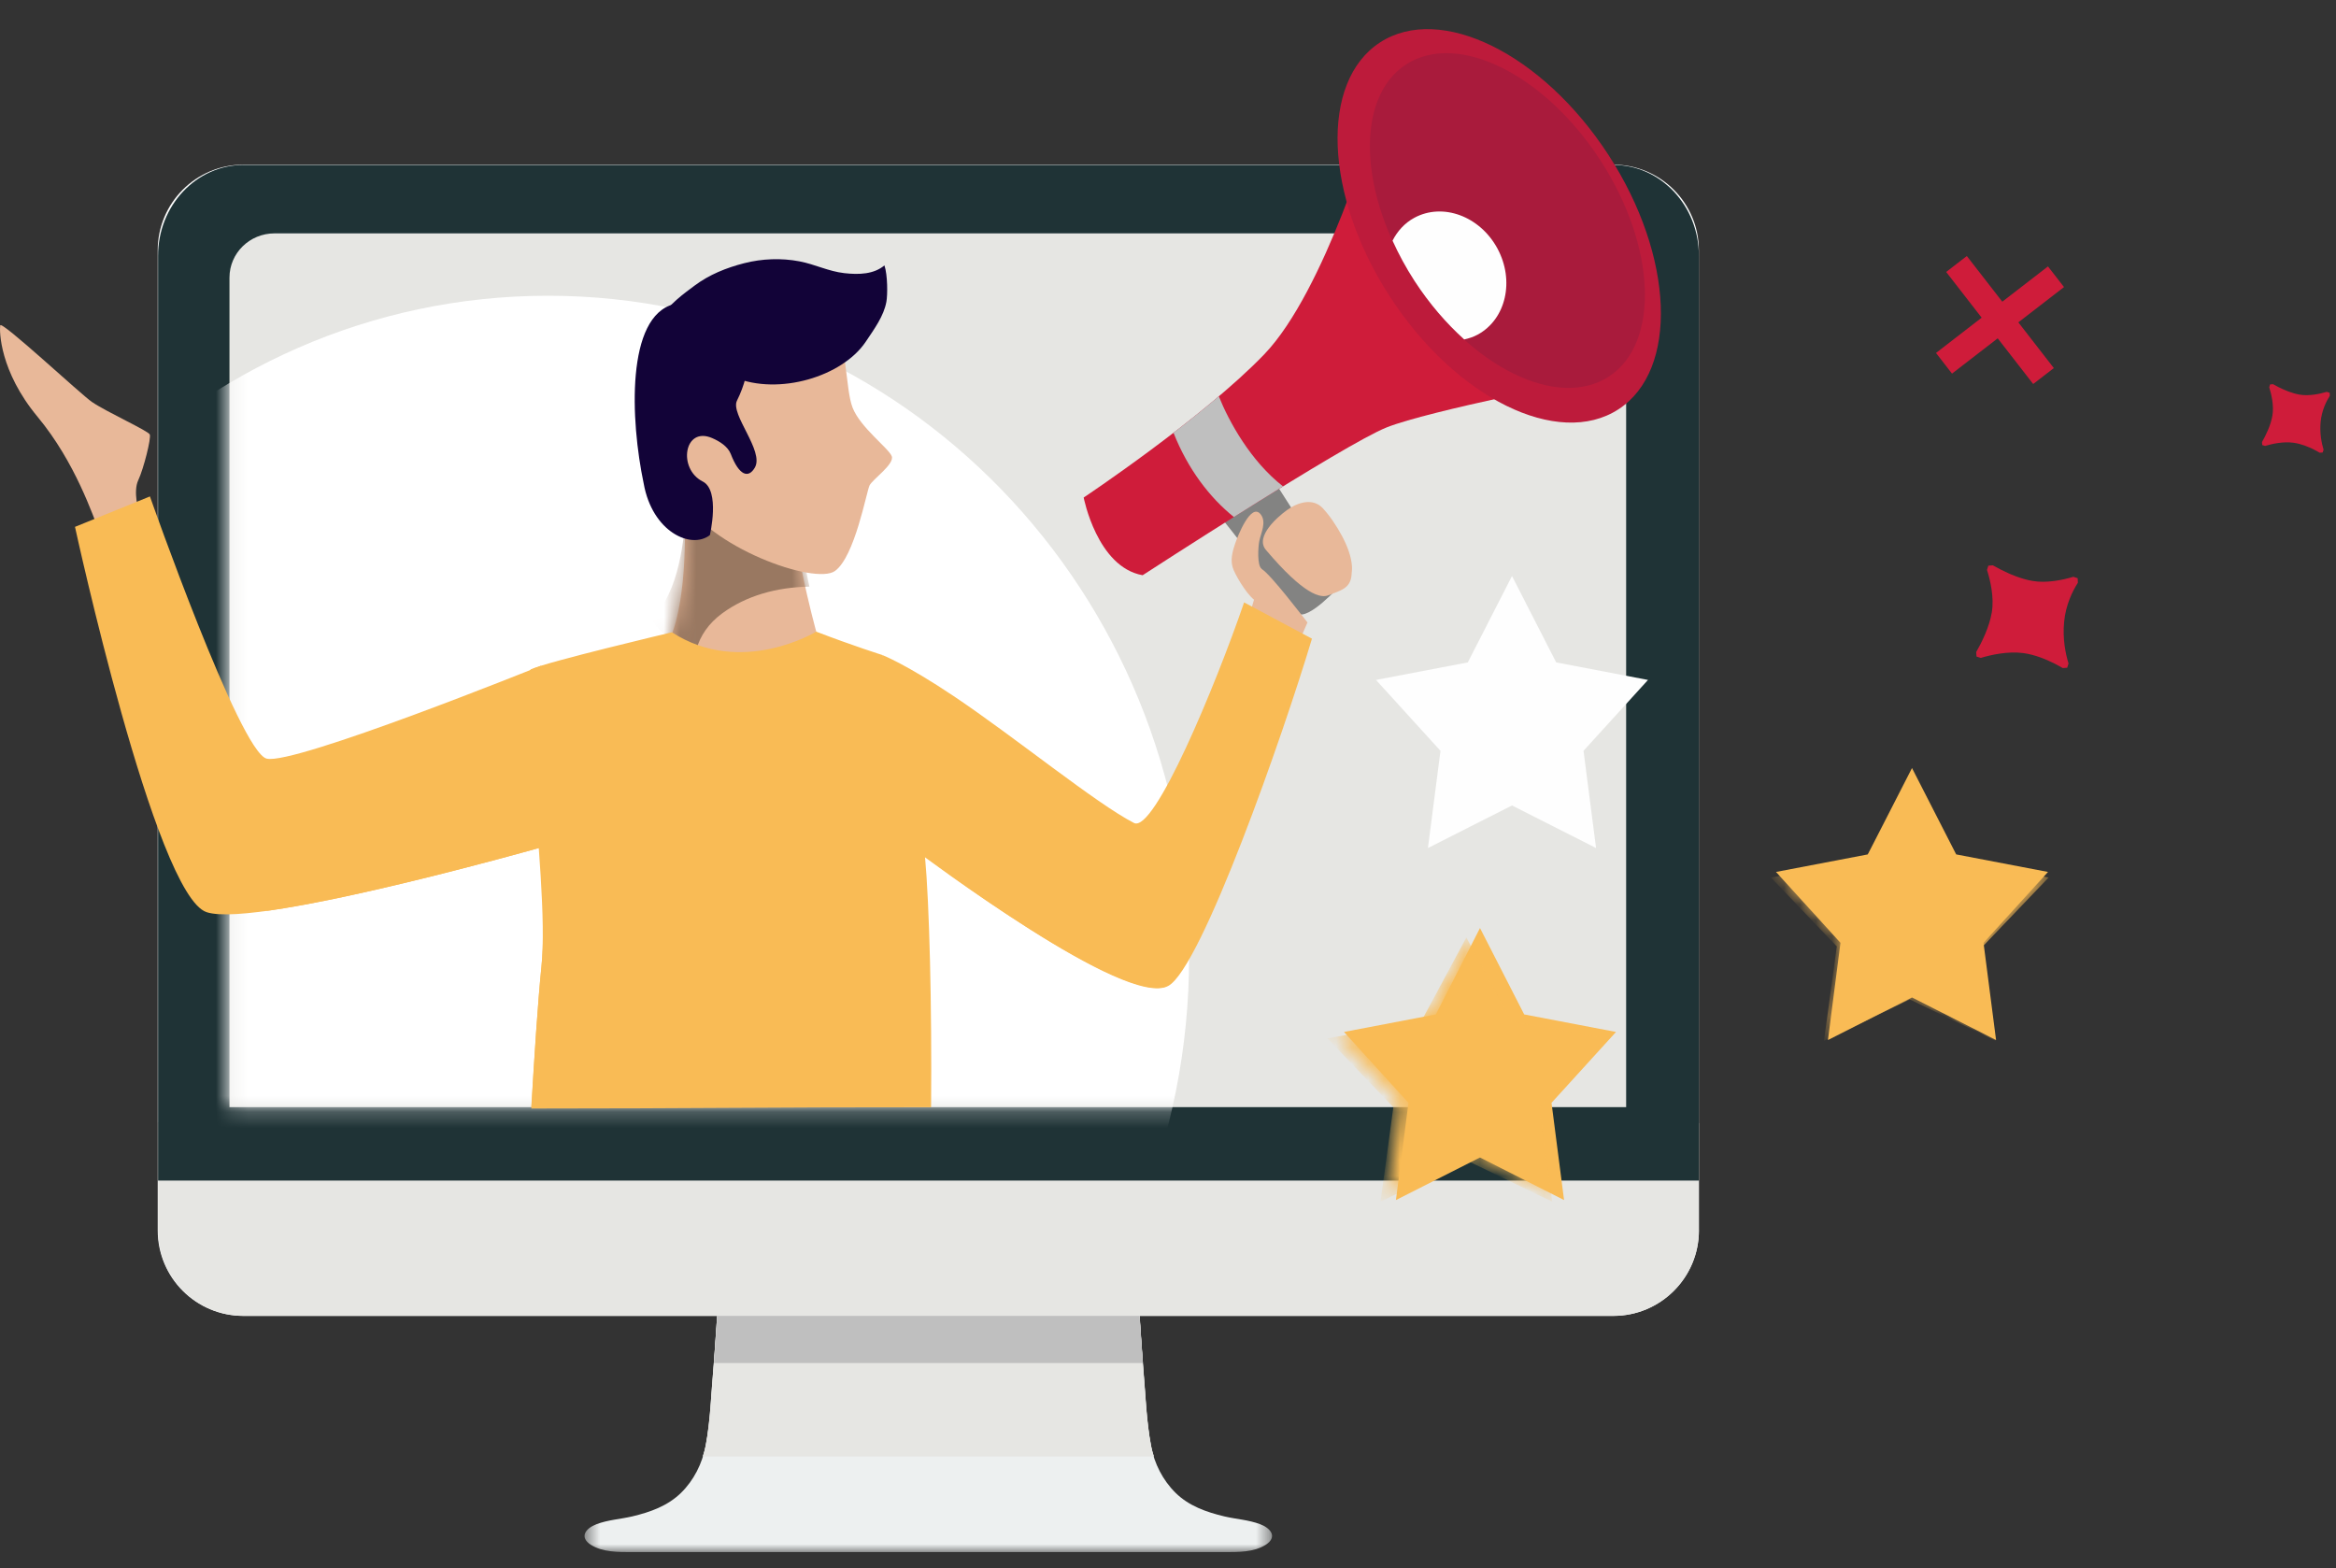 <svg xmlns="http://www.w3.org/2000/svg" xmlns:xlink="http://www.w3.org/1999/xlink" width="146" height="98" viewBox="0 0 146 98">
    <rect x="0" y="0" width="146" height="98" fill="#333333" stroke="none"/>
    <defs>
        <path id="rl556nsuma" d="M0.534 1.24L43.504 1.24 43.504 16 0.534 16z"/>
        <path id="dlhwo4lbkc" d="M3.158 1.586C1.602 1.586.34 2.822.34 4.352v51.84h87.294V4.352c0-1.53-1.26-2.766-2.818-2.766"/>
        <path id="g8fo43wrbe" d="M1.384 9.812s.54 2.428 4.92 2.5c4.384.074 4.878-3.236 4.878-3.236S9.708 3.996 9.618.888c-1.678.324-3.444.368-5.058.226-.59-.052-1.196-.188-1.776-.388.084 2.106.098 7.042-1.4 9.086"/>
        <path id="r6v41j05eg" d="M6.938 6.402L1.08 7.464 5.194 11.768 4.396 17.666 9.758 15.084 15.122 17.666 14.322 11.768 18.438 7.464 12.578 6.402 9.758 1.158z"/>
        <path id="um3l151qki" d="M7.222 6.456L1.366 7.518 5.48 11.822 4.68 17.72 10.042 15.136 15.408 17.72 14.608 11.822 18.722 7.518 12.864 6.456 10.042 1.212z"/>
    </defs>
    <g fill="none" fill-rule="evenodd">
        <g>
            <g>
                <g>
                    <g>
                        <path fill="#FFF" d="M98.18 67.895v-6.712H1.858v6.712c0 2.95 2.388 5.344 5.346 5.344h85.63c2.952 0 5.348-2.394 5.348-5.344" transform="translate(-624 -5923) translate(146 5828) translate(478 95) translate(8 9)"/>
                        <g transform="translate(-624 -5923) translate(146 5828) translate(478 95) translate(8 9) translate(28 72)">
                            <mask id="fkny8l8otb" fill="#fff">
                                <use xlink:href="#rl556nsuma"/>
                            </mask>
                            <path fill="#EDF0F0" d="M42.759 14.258c-.722-.274-1.506-.314-2.248-.49-1.116-.268-2.202-.648-3.034-1.466-.8-.786-1.33-1.834-1.542-2.936-.298-1.574-.346-3.236-.484-4.834-.074-.83-.154-2.202-.232-3.292H8.823c-.08 1.09-.162 2.462-.238 3.292-.14 1.598-.184 3.26-.484 4.834-.212 1.102-.736 2.15-1.54 2.936-.84.818-1.916 1.198-3.034 1.466-.746.176-1.526.216-2.246.49-.674.256-1.098.8-.354 1.288.73.466 1.718.454 2.548.454h37.084c.834 0 1.822.012 2.548-.454.75-.488.326-1.032-.348-1.288" mask="url(#fkny8l8otb)"/>
                        </g>
                        <path fill="#E6E6E3" d="M63.45 76.531c-.072-.83-.154-2.202-.232-3.292H36.822c-.08 1.09-.162 2.462-.236 3.292-.142 1.598-.184 3.26-.484 4.834-.042.22-.108.434-.176.648h28.178c-.062-.214-.128-.428-.168-.648-.298-1.574-.346-3.236-.486-4.834" transform="translate(-624 -5923) translate(146 5828) translate(478 95) translate(8 9)"/>
                        <path fill="#FFF" d="M98.18 6.641c0-2.952-2.395-5.35-5.347-5.35H7.203c-2.958 0-5.346 2.398-5.346 5.35v54.542H98.18V6.641z" transform="translate(-624 -5923) translate(146 5828) translate(478 95) translate(8 9)"/>
                        <path fill="#BFBFBF" d="M63.423 76.188c-.068-.834-.138-1.998-.204-2.95H36.821c-.068.952-.138 2.116-.206 2.95h26.808z" transform="translate(-624 -5923) translate(146 5828) translate(478 95) translate(8 9)"/>
                        <path fill="#E6E6E3" d="M98.18 67.896v-6.712H1.88v6.712c0 2.95 2.388 5.342 5.346 5.342h85.61c2.95 0 5.346-2.392 5.346-5.342M63.459 76.53c-.072-.827-.154-2.201-.232-3.291h-26.39c-.078 1.09-.162 2.464-.236 3.292-.14 1.598-.184 3.26-.484 4.832-.042.22-.106.436-.176.648h28.172c-.062-.212-.13-.428-.168-.648-.298-1.572-.346-3.234-.486-4.832" transform="translate(-624 -5923) translate(146 5828) translate(478 95) translate(8 9)"/>
                        <path fill="#1F3336" d="M98.18 6.978c0-3.128-2.395-5.67-5.345-5.67H7.225c-2.958 0-5.346 2.542-5.346 5.67v57.806H98.18V6.978z" transform="translate(-624 -5923) translate(146 5828) translate(478 95) translate(8 9)"/>
                        <path fill="#BFBFBF" d="M63.432 76.188c-.068-.834-.138-1.998-.204-2.948h-26.39c-.07.95-.14 2.114-.208 2.948h26.802z" transform="translate(-624 -5923) translate(146 5828) translate(478 95) translate(8 9)"/>
                        <path fill="#E6E6E3" d="M93.634 60.191H6.342V8.351c0-1.53 1.26-2.766 2.816-2.766h81.66c1.556 0 2.816 1.236 2.816 2.766v51.84z" transform="translate(-624 -5923) translate(146 5828) translate(478 95) translate(8 9)"/>
                    </g>
                    <g transform="translate(-624 -5923) translate(146 5828) translate(478 95) translate(14 13)">
                        <mask id="7u3xetxwdd" fill="#fff">
                            <use xlink:href="#dlhwo4lbkc"/>
                        </mask>
                        <path fill="#FFF" d="M60.32 46.807c0 22.822-17.94 41.324-40.07 41.324S-19.82 69.63-19.82 46.807-1.88 5.483 20.25 5.483s40.07 18.502 40.07 41.324" mask="url(#7u3xetxwdd)"/>
                    </g>
                    <g fill="#E8B899">
                        <path d="M8.676 12.984s-.374-1.262-.034-1.974c.334-.712.814-2.62.72-2.854-.098-.234-2.664-1.388-3.618-2.036C5.062 5.658.06.988.012 1.336c-.05.346-.038 2.854 2.334 5.71 2.368 2.852 3.452 6.176 3.894 7.256.438 1.074 2.436-1.318 2.436-1.318M49.618 12.89c-1.68.321-3.444.365-5.058.223-.59-.052-1.196-.186-1.776-.388.082 2.108.098 7.044-1.4 9.088 0 0 .54 2.426 4.922 2.498 4.382.072 4.876-3.234 4.876-3.234s-1.474-5.082-1.564-8.188" transform="translate(-624 -5923) translate(146 5828) translate(478 95) translate(0 19)"/>
                    </g>
                    <g transform="translate(-624 -5923) translate(146 5828) translate(478 95) translate(40 31)">
                        <mask id="q2n4frzxif" fill="#fff">
                            <use xlink:href="#g8fo43wrbe"/>
                        </mask>
                        <path fill="#997861" d="M.734 7.645c.012.034.03.08.058.138.004.006.008.012.01.018.03.06.072.13.126.208l.006.01c.056.078.128.166.214.258.012.012.024.026.038.038.184.19.44.398.792.606l.06.036c.176.1.38.2.606.296l.092.036c.24.098.5.192.798.278.228-.83.756-1.612 1.6-2.232 1.494-1.098 3.38-1.636 5.454-1.672-.278-1.288-.534-2.852-.468-4.02-1.808.074-3.688-.074-5.392-.346-.624-.1-1.258-.266-1.86-.476-.066 1.608-.41 5.362-2.152 6.762 0 0 .004.022.012.042l.006.02" mask="url(#q2n4frzxif)"/>
                    </g>
                    <g>
                        <path fill="#E8B899" d="M39.547 19.068s7.182-2.12 8.324-.382c1.144 1.74.938 4.55 1.414 5.786.476 1.238 2.258 2.544 2.448 3.038.19.496-1.194 1.44-1.386 1.828-.192.386-.916 4.45-2.162 5.348-1.248.896-7.934-1.486-9.59-4.642-1.656-3.158-.974-9.936.952-10.976" transform="translate(-624 -5923) translate(146 5828) translate(478 95) translate(4 1)"/>
                        <path fill="#120338" d="M42.817 20.329s.218 1.762-.756 3.71c-.43.858 1.714 3.144 1.118 4.182-.398.69-.98.516-1.506-.85-.182-.468-.696-.79-1.162-.992-1.758-.76-2.166 1.918-.59 2.714 1.104.556.446 3.35.446 3.35-1.184.912-3.6-.208-4.136-3.224-.834-3.956-1.118-10.466 1.908-11.216 3.028-.752 5.342.436 4.678 2.326" transform="translate(-624 -5923) translate(146 5828) translate(478 95) translate(4 1)"/>
                        <path fill="#120338" d="M37.46 18.799c.17-.66 1.364-1.51 1.956-1.952.91-.68 1.966-1.108 3.096-1.398 1.12-.286 2.32-.332 3.452-.116.982.188 1.806.624 2.81.738.928.106 1.852.064 2.504-.486.204.616.2 1.85.122 2.272-.162.896-.754 1.698-1.29 2.498-1.456 2.174-5.42 3.378-8.214 2.228-1.35-.554-2.562-1.034-3.224-2.208-.38-.676-.672-1.002-1.212-1.576" transform="translate(-624 -5923) translate(146 5828) translate(478 95) translate(4 1)"/>
                        <path fill="#838382" d="M74.585 27.418l5.202 8.136s-2.032 2.286-2.71 1.778c-.676-.508-5.292-7.01-6.308-7.66-1.016-.648 3.816-2.254 3.816-2.254" transform="translate(-624 -5923) translate(146 5828) translate(478 95) translate(4 1)"/>
                        <path fill="#E8B899" d="M74.876 34.576c-.33-.2-.238-1.44-.17-1.764.104-.504.454-1.162.104-1.644-.62-.854-1.49 1.442-1.604 1.776-.218.638-.296 1.072-.16 1.53.114.382.8 1.578 1.33 2.006-.064.23-.136.466-.222.72.662.294 1.03.476 1.672.846.67.386.636.866 1.262 1.296l.628-1.44c-.264-.328-2.29-2.992-2.84-3.326" transform="translate(-624 -5923) translate(146 5828) translate(478 95) translate(4 1)"/>
                        <path fill="#E8B899" d="M78.674 30.762c-.6-.646-1.534-.398-2.26.132-.532.386-2.008 1.64-1.292 2.476 2.384 2.82 3.424 3.026 3.9 2.834.718-.292 1.394-.404 1.452-1.296.012-.168.034-.31.026-.484-.032-.646-.326-1.376-.632-1.942-.342-.628-.736-1.226-1.194-1.72" transform="translate(-624 -5923) translate(146 5828) translate(478 95) translate(4 1)"/>
                        <path fill="#F9BB55" d="M73.757 36.649c-1.79 5.212-5.618 14.432-6.882 13.784-2.37-1.214-7.472-5.386-11.284-7.938-2.954-1.978-4.434-2.554-4.434-2.554l2.654 12.582s12.578 9.554 15.214 8.09c2.072-1.152 7.172-15.678 8.972-21.698 0 0-4.21-2.244-4.24-2.266" transform="translate(-624 -5923) translate(146 5828) translate(478 95) translate(4 1)"/>
                        <path fill="#F9BB55" d="M61.3 54.597c-1.417-1.84-6.827-7.138-8.29-8.268l.423 5.968s12.678 9.532 15.484 8.342c-2.416-1.554-5.894-3.806-7.616-6.042M29.815 40.607s-15.468 6.244-17.152 5.804c-1.684-.438-7.292-16.386-7.292-16.386L.687 31.927s5.002 23.004 8.224 24.08c3.22 1.074 22.418-4.472 22.418-4.472s.316-5.584-1.514-10.928" transform="translate(-624 -5923) translate(146 5828) translate(478 95) translate(4 1)"/>
                        <path fill="#F9BB55" d="M16.618 54.572c-1.364.488-2.75.97-4.144 1.38 6.562-.866 18.856-4.416 18.856-4.416s.132-2.554-.336-5.848c-3.808 4.126-9.224 7.036-14.376 8.884" transform="translate(-624 -5923) translate(146 5828) translate(478 95) translate(4 1)"/>
                        <path fill="#CF1C3A" d="M63.73 30.094s.837 4.352 3.685 4.856c0 0 12.604-8.186 15.25-9.238 2.646-1.052 12.62-2.988 12.62-2.988L81.88 6.61s-3.04 10.552-6.864 14.534c-3.826 3.98-11.286 8.95-11.286 8.95" transform="translate(-624 -5923) translate(146 5828) translate(478 95) translate(4 1)"/>
                        <path fill="#BFBFBF" d="M73.116 31.312c1-.63 2.044-1.282 3.074-1.916-2.02-1.572-3.376-4.038-4.014-5.628-.926.784-1.892 1.556-2.832 2.28.9 2.272 2.26 4.048 3.772 5.264" transform="translate(-624 -5923) translate(146 5828) translate(478 95) translate(4 1)"/>
                        <path fill="#BD1B3B" d="M96.527 8.68c4.114 6.332 4.394 13.45.626 15.9-3.77 2.45-10.162-.698-14.276-7.03-4.116-6.33-4.394-13.45-.626-15.898 3.77-2.45 10.162.696 14.276 7.028" transform="translate(-624 -5923) translate(146 5828) translate(478 95) translate(4 1)"/>
                        <path fill="#A91B3C" d="M96.019 9.01c3.5 5.386 3.738 11.442.532 13.526-3.206 2.084-8.644-.594-12.144-5.98S80.669 5.114 83.875 3.03c3.206-2.084 8.644.594 12.144 5.98" transform="translate(-624 -5923) translate(146 5828) translate(478 95) translate(4 1)"/>
                        <path fill="#FEFEFE" d="M89.585 14.522c-1.094-2.016-3.416-2.872-5.19-1.91-.606.328-1.058.834-1.362 1.428.384.844.836 1.688 1.374 2.516.926 1.424 1.988 2.652 3.106 3.658.288-.064.572-.154.84-.3 1.774-.962 2.326-3.376 1.232-5.392" transform="translate(-624 -5923) translate(146 5828) translate(478 95) translate(4 1)"/>
                        <path fill="#F9BB55" d="M29.841 59.424c-.232 2.282-.442 5.634-.632 8.854 10.1 0 15.2-.086 24.984-.078.052-6.384-.106-12.712-.382-15.676-.726-7.828-2.654-12.584-2.654-12.584s-1.894-.598-4.142-1.464c0 0-4.672 2.856-9.022.04 0 0-7.852 1.858-8.802 2.312-.788.376 1.234 12.864.65 18.596" transform="translate(-624 -5923) translate(146 5828) translate(478 95) translate(4 1)"/>
                        <path fill="#F9BB55" d="M36.554 66.774c-.036-2.512-.5-4.998-1.452-7.322-.218-.532-.392-1.074-.466-1.644-.22-1.686-.582-2.792-1.076-3.748-.566-.858-1.142-1.712-1.702-2.574-.312-.422-.638-.868-1-1.396-.47-.688-1.178-1.95-1.55-2.742.298 3.942.824 9.206.532 12.076-.232 2.292-.442 5.536-.632 8.768h7.4c-.056-.538-.046-.872-.054-1.418" transform="translate(-624 -5923) translate(146 5828) translate(478 95) translate(4 1)"/>
                    </g>
                    <path fill="#FEFEFE" d="M94.5 36L91.738 41.398 86 42.494 90.03 46.924 89.246 53 94.5 50.339 99.754 53 98.97 46.924 103 42.494 97.262 41.398z" transform="translate(-624 -5923) translate(146 5828) translate(478 95)"/>
                    <path fill="#F9BB55" d="M119.5 48L116.738 53.398 111 54.494 115.03 58.924 114.246 65 119.5 62.339 124.754 65 123.97 58.924 128 54.494 122.262 53.398z" transform="translate(-624 -5923) translate(146 5828) translate(478 95)"/>
                    <g transform="translate(-624 -5923) translate(146 5828) translate(478 95) translate(110 47)">
                        <mask id="c4xbi3m42h" fill="#fff">
                            <use xlink:href="#r6v41j05eg"/>
                        </mask>
                        <path fill="#F9BB55" d="M9.362 1.537L6.542 6.779 0.684 7.843 4.798 12.145 3.998 18.045 9.362 15.461 14.726 18.045 13.926 12.145 18.04 7.843 12.182 6.779z" mask="url(#c4xbi3m42h)"/>
                    </g>
                    <path fill="#F9BB55" d="M92.5 58L89.738 63.398 84 64.494 88.03 68.924 87.246 75 92.5 72.339 97.754 75 96.97 68.924 101 64.494 95.262 63.398z" transform="translate(-624 -5923) translate(146 5828) translate(478 95)"/>
                    <g transform="translate(-624 -5923) translate(146 5828) translate(478 95) translate(82 57)">
                        <mask id="mauejydjjj" fill="#fff">
                            <use xlink:href="#um3l151qki"/>
                        </mask>
                        <path fill="#F9BB55" d="M9.647 1.59L6.827 6.832 0.969 7.896 5.083 12.198 4.283 18.098 9.647 15.514 15.011 18.098 14.211 12.198 18.325 7.896 12.467 6.832z" mask="url(#mauejydjjj)"/>
                    </g>
                    <path fill="#CF1C3A" d="M121.636 16.997L123.853 19.854 121 22.059 122 23.35 124.857 21.145 127.074 24 128.364 23.003 126.146 20.146 129 17.941 127.998 16.65 125.143 18.855 122.926 16z" transform="translate(-624 -5923) translate(146 5828) translate(478 95)"/>
                    <g fill="#CF1C3A">
                        <path d="M1.533 18.033l.266.084c.652-.196 1.698-.43 2.664-.3.704.096 1.4.378 1.952.658.186.094.356.19.504.276l.28-.018.084-.268c-.184-.6-.38-1.538-.274-2.612.102-1.05.516-1.898.858-2.432l-.012-.284-.27-.088c-.666.198-1.668.412-2.552.258-.708-.12-1.436-.428-2.006-.72-.176-.088-.336-.176-.476-.256l-.28.022-.082.268c.208.662.456 1.72.298 2.654-.156.926-.636 1.886-.976 2.48l.022.278zM19.39 4.813l.177.056c.434-.13 1.132-.286 1.776-.198.47.062.934.25 1.3.436.126.064.238.128.338.186l.186-.012.056-.176c-.122-.402-.252-1.03-.182-1.744.068-.702.344-1.266.572-1.624l-.008-.188-.18-.06c-.444.132-1.112.276-1.702.174-.472-.082-.958-.286-1.338-.48-.118-.06-.224-.118-.318-.172l-.186.014-.054.18c.138.442.304 1.146.198 1.77-.104.618-.424 1.258-.65 1.652l.014.186z" transform="translate(-624 -5923) translate(146 5828) translate(478 95) translate(122 23)"/>
                    </g>
                </g>
            </g>
        </g>
    </g>
</svg>
